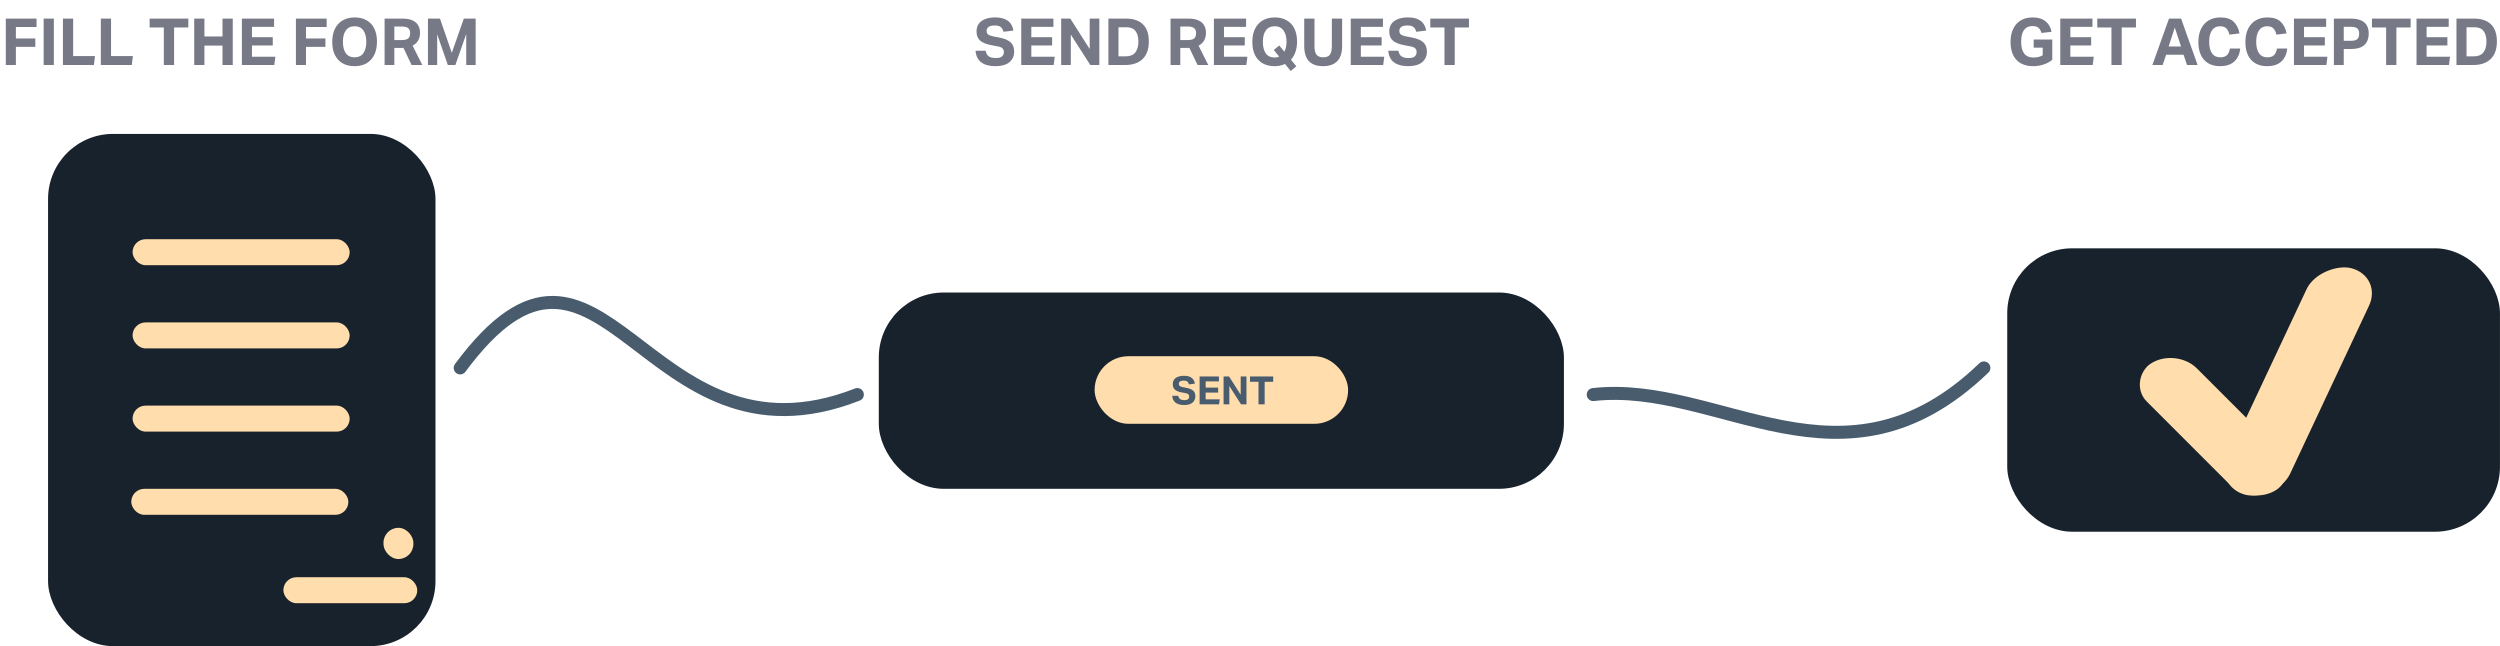 <svg width="1923" height="497" viewBox="0 0 1923 497" fill="none" xmlns="http://www.w3.org/2000/svg">
<path d="M4.469 14.3H28.119V20.75H12.219V29.6H27.169V36.05H12.219V50H4.469V14.3ZM33.57 14.3H41.42V50H33.57V14.3ZM48.414 14.3H56.264V43.15H73.064L72.214 50H48.414V14.3ZM77.564 14.3H85.415V43.15H102.214L101.364 50H77.564V14.3ZM126.005 21.15H115.105V14.3H144.855V21.15H133.905V50H126.005V21.15ZM149.391 14.3H157.241V28.05H171.141V14.3H179.041V50H171.141V35.1H157.241V50H149.391V14.3ZM186.061 14.3H210.811V20.65H193.811V28.6H209.811V34.95H193.811V43.65H211.811L211.011 50H186.061V14.3ZM227.613 14.3H251.263V20.75H235.363V29.6H250.313V36.05H235.363V50H227.613V14.3ZM257.665 22.05C259.098 19.217 261.115 17.067 263.715 15.6C266.315 14.133 269.365 13.4 272.865 13.4C276.365 13.4 279.398 14.133 281.965 15.6C284.532 17.033 286.498 19.133 287.865 21.9C289.265 24.667 289.965 28.033 289.965 32C289.965 36 289.265 39.417 287.865 42.25C286.465 45.05 284.482 47.2 281.915 48.7C279.348 50.167 276.282 50.9 272.715 50.9C269.215 50.9 266.182 50.183 263.615 48.75C261.048 47.283 259.065 45.167 257.665 42.4C256.265 39.633 255.565 36.25 255.565 32.25C255.565 28.25 256.265 24.85 257.665 22.05ZM272.765 20.2C269.765 20.2 267.515 21.267 266.015 23.4C264.515 25.5 263.765 28.417 263.765 32.15C263.765 35.883 264.515 38.817 266.015 40.95C267.515 43.05 269.765 44.1 272.765 44.1C275.732 44.1 277.965 43.05 279.465 40.95C280.998 38.817 281.765 35.883 281.765 32.15C281.765 28.417 280.998 25.5 279.465 23.4C277.965 21.267 275.732 20.2 272.765 20.2ZM295.826 14.3H309.276C312.643 14.3 315.326 14.767 317.326 15.7C319.36 16.633 320.826 17.933 321.726 19.6C322.626 21.233 323.076 23.1 323.076 25.2C323.076 27.467 322.61 29.433 321.676 31.1C320.743 32.767 319.31 34.1 317.376 35.1L324.826 50H316.576L310.326 36.8C310.06 36.8 309.793 36.817 309.526 36.85C309.26 36.85 308.993 36.85 308.726 36.85H303.326V50H295.826V14.3ZM309.076 30.8C311.543 30.8 313.226 30.35 314.126 29.45C315.026 28.517 315.476 27.183 315.476 25.45C315.476 23.783 314.993 22.533 314.026 21.7C313.06 20.833 311.31 20.4 308.776 20.4H303.326V30.8H309.076ZM329.176 14.3H338.426L347.526 40.65L356.776 14.3H365.876V50H358.626V26.15L350.276 50H344.476L336.276 26.35V50H329.176V14.3Z" fill="#787987"/>
<path d="M776.442 47.85C774.009 49.883 770.409 50.9 765.642 50.9C761.076 50.9 757.476 49.933 754.842 48C752.209 46.067 750.726 43.083 750.392 39.05H758.192C758.492 40.983 759.259 42.4 760.492 43.3C761.759 44.2 763.592 44.65 765.992 44.65C768.292 44.65 769.892 44.217 770.792 43.35C771.726 42.483 772.192 41.383 772.192 40.05C772.192 38.983 771.859 38.067 771.192 37.3C770.559 36.533 769.259 35.983 767.292 35.65L762.592 34.75C758.792 34.05 755.926 32.9 753.992 31.3C752.092 29.667 751.142 27.283 751.142 24.15C751.142 21.817 751.726 19.85 752.892 18.25C754.092 16.65 755.759 15.45 757.892 14.65C760.026 13.817 762.509 13.4 765.342 13.4C768.442 13.4 770.976 13.833 772.942 14.7C774.942 15.567 776.459 16.767 777.492 18.3C778.559 19.8 779.226 21.533 779.492 23.5L771.892 24.45C771.459 22.783 770.759 21.567 769.792 20.8C768.859 20 767.326 19.6 765.192 19.6C762.926 19.6 761.309 19.983 760.342 20.75C759.376 21.517 758.892 22.5 758.892 23.7C758.892 24.9 759.259 25.817 759.992 26.45C760.726 27.083 762.009 27.583 763.842 27.95L768.742 28.9C772.709 29.667 775.592 30.9 777.392 32.6C779.192 34.267 780.092 36.633 780.092 39.7C780.092 43.067 778.876 45.783 776.442 47.85ZM785.543 14.3H810.293V20.65H793.293V28.6H809.293V34.95H793.293V43.65H811.293L810.493 50H785.543V14.3ZM816.256 14.3H823.306L838.206 37.75V14.3H845.606V50H838.656L823.656 26.6V50H816.256V14.3ZM852.584 14.3H866.134C871.767 14.3 876.101 15.767 879.134 18.7C882.167 21.633 883.684 26.033 883.684 31.9C883.684 37.833 882.084 42.333 878.884 45.4C875.717 48.467 871.267 50 865.534 50H852.584V14.3ZM865.834 43.35C869.201 43.35 871.667 42.367 873.234 40.4C874.834 38.433 875.634 35.633 875.634 32C875.634 28.433 874.884 25.7 873.384 23.8C871.917 21.9 869.567 20.95 866.334 20.95H860.334V43.35H865.834ZM900.387 14.3H913.837C917.203 14.3 919.887 14.767 921.887 15.7C923.92 16.633 925.387 17.933 926.287 19.6C927.187 21.233 927.637 23.1 927.637 25.2C927.637 27.467 927.17 29.433 926.237 31.1C925.303 32.767 923.87 34.1 921.937 35.1L929.387 50H921.137L914.887 36.8C914.62 36.8 914.353 36.817 914.087 36.85C913.82 36.85 913.553 36.85 913.287 36.85H907.887V50H900.387V14.3ZM913.637 30.8C916.103 30.8 917.787 30.35 918.687 29.45C919.587 28.517 920.037 27.183 920.037 25.45C920.037 23.783 919.553 22.533 918.587 21.7C917.62 20.833 915.87 20.4 913.337 20.4H907.887V30.8H913.637ZM933.736 14.3H958.486V20.65H941.486V28.6H957.486V34.95H941.486V43.65H959.486L958.686 50H933.736V14.3ZM965.399 22.05C966.833 19.217 968.833 17.067 971.399 15.6C973.999 14.133 977.049 13.4 980.549 13.4C984.083 13.4 987.116 14.133 989.649 15.6C992.216 17.033 994.199 19.133 995.599 21.9C996.999 24.633 997.699 27.983 997.699 31.95C997.699 34.917 997.283 37.583 996.449 39.95C995.649 42.317 994.499 44.3 992.999 45.9L997.149 51L992.799 54.6L988.399 49.2C986.066 50.333 983.383 50.9 980.349 50.9C976.883 50.9 973.866 50.183 971.299 48.75C968.733 47.283 966.749 45.167 965.349 42.4C963.983 39.6 963.299 36.217 963.299 32.25C963.299 28.25 963.999 24.85 965.399 22.05ZM987.899 39.75C989.033 37.717 989.599 35.2 989.599 32.2C989.599 28.433 988.816 25.5 987.249 23.4C985.716 21.267 983.466 20.2 980.499 20.2C977.466 20.2 975.183 21.267 973.649 23.4C972.149 25.5 971.399 28.433 971.399 32.2C971.399 35.967 972.149 38.917 973.649 41.05C975.183 43.183 977.466 44.25 980.499 44.25C981.799 44.25 982.949 44.017 983.949 43.55L979.799 38.45L983.999 35L987.899 39.75ZM1011.11 35.7C1011.11 38.533 1011.63 40.65 1012.66 42.05C1013.73 43.417 1015.44 44.1 1017.81 44.1C1020.24 44.1 1021.96 43.417 1022.96 42.05C1023.96 40.65 1024.46 38.533 1024.46 35.7V14.3H1032.36V35.45C1032.36 40.683 1031.09 44.567 1028.56 47.1C1026.06 49.633 1022.44 50.9 1017.71 50.9C1012.98 50.9 1009.38 49.65 1006.91 47.15C1004.44 44.617 1003.21 40.683 1003.21 35.35V14.3H1011.11V35.7ZM1039.01 14.3H1063.76V20.65H1046.76V28.6H1062.76V34.95H1046.76V43.65H1064.76L1063.96 50H1039.01V14.3ZM1093.92 47.85C1091.49 49.883 1087.89 50.9 1083.12 50.9C1078.56 50.9 1074.96 49.933 1072.32 48C1069.69 46.067 1068.21 43.083 1067.87 39.05H1075.67C1075.97 40.983 1076.74 42.4 1077.97 43.3C1079.24 44.2 1081.07 44.65 1083.47 44.65C1085.77 44.65 1087.37 44.217 1088.27 43.35C1089.21 42.483 1089.67 41.383 1089.67 40.05C1089.67 38.983 1089.34 38.067 1088.67 37.3C1088.04 36.533 1086.74 35.983 1084.77 35.65L1080.07 34.75C1076.27 34.05 1073.41 32.9 1071.47 31.3C1069.57 29.667 1068.62 27.283 1068.62 24.15C1068.62 21.817 1069.21 19.85 1070.37 18.25C1071.57 16.65 1073.24 15.45 1075.37 14.65C1077.51 13.817 1079.99 13.4 1082.82 13.4C1085.92 13.4 1088.46 13.833 1090.42 14.7C1092.42 15.567 1093.94 16.767 1094.97 18.3C1096.04 19.8 1096.71 21.533 1096.97 23.5L1089.37 24.45C1088.94 22.783 1088.24 21.567 1087.27 20.8C1086.34 20 1084.81 19.6 1082.67 19.6C1080.41 19.6 1078.79 19.983 1077.82 20.75C1076.86 21.517 1076.37 22.5 1076.37 23.7C1076.37 24.9 1076.74 25.817 1077.47 26.45C1078.21 27.083 1079.49 27.583 1081.32 27.95L1086.22 28.9C1090.19 29.667 1093.07 30.9 1094.87 32.6C1096.67 34.267 1097.57 36.633 1097.57 39.7C1097.57 43.067 1096.36 45.783 1093.92 47.85ZM1111.08 21.15H1100.18V14.3H1129.93V21.15H1118.98V50H1111.08V21.15Z" fill="#787987"/>
<path d="M1578.61 46C1576.71 47.6 1574.46 48.817 1571.86 49.65C1569.26 50.483 1566.63 50.9 1563.96 50.9C1558.39 50.9 1554.09 49.283 1551.06 46.05C1548.03 42.783 1546.51 38.183 1546.51 32.25C1546.51 28.45 1547.16 25.15 1548.46 22.35C1549.79 19.517 1551.73 17.317 1554.26 15.75C1556.79 14.183 1559.86 13.4 1563.46 13.4C1567.69 13.4 1571.03 14.4 1573.46 16.4C1575.89 18.367 1577.43 21.067 1578.06 24.5L1570.26 25.35C1569.83 23.683 1569.11 22.383 1568.11 21.45C1567.11 20.517 1565.54 20.05 1563.41 20.05C1561.31 20.05 1559.61 20.567 1558.31 21.6C1557.04 22.633 1556.11 24.05 1555.51 25.85C1554.94 27.65 1554.66 29.733 1554.66 32.1C1554.66 36 1555.43 39 1556.96 41.1C1558.49 43.2 1560.93 44.25 1564.26 44.25C1567.03 44.25 1569.36 43.667 1571.26 42.5V36.65H1564.31V30.4H1578.61V46ZM1584.77 14.3H1609.52V20.65H1592.52V28.6H1608.52V34.95H1592.52V43.65H1610.52L1609.72 50H1584.77V14.3ZM1624.13 21.15H1613.23V14.3H1642.98V21.15H1632.03V50H1624.13V21.15ZM1668.4 14.3H1677.7L1690.4 50H1682.25L1679.6 42.1H1666.2L1663.5 50H1655.6L1668.4 14.3ZM1677.65 35.75L1672.85 21.2L1668.1 35.75H1677.65ZM1695.39 46.05C1692.46 42.817 1690.99 38.25 1690.99 32.35C1690.99 28.317 1691.69 24.9 1693.09 22.1C1694.49 19.267 1696.46 17.117 1698.99 15.65C1701.53 14.15 1704.49 13.4 1707.89 13.4C1712.36 13.4 1715.74 14.483 1718.04 16.65C1720.38 18.817 1721.91 21.833 1722.64 25.7L1714.84 26.65C1714.38 24.55 1713.59 22.95 1712.49 21.85C1711.43 20.75 1709.81 20.2 1707.64 20.2C1704.94 20.2 1702.88 21.25 1701.44 23.35C1700.01 25.45 1699.29 28.367 1699.29 32.1C1699.29 35.9 1700.01 38.85 1701.44 40.95C1702.91 43.05 1705.04 44.1 1707.84 44.1C1710.21 44.1 1711.96 43.5 1713.09 42.3C1714.23 41.067 1714.94 39.417 1715.24 37.35H1723.14C1722.81 41.417 1721.34 44.7 1718.74 47.2C1716.14 49.667 1712.46 50.9 1707.69 50.9C1702.46 50.9 1698.36 49.283 1695.39 46.05ZM1731.57 46.05C1728.64 42.817 1727.17 38.25 1727.17 32.35C1727.17 28.317 1727.87 24.9 1729.27 22.1C1730.67 19.267 1732.64 17.117 1735.17 15.65C1737.71 14.15 1740.67 13.4 1744.07 13.4C1748.54 13.4 1751.92 14.483 1754.22 16.65C1756.56 18.817 1758.09 21.833 1758.82 25.7L1751.02 26.65C1750.56 24.55 1749.77 22.95 1748.67 21.85C1747.61 20.75 1745.99 20.2 1743.82 20.2C1741.12 20.2 1739.06 21.25 1737.62 23.35C1736.19 25.45 1735.47 28.367 1735.47 32.1C1735.47 35.9 1736.19 38.85 1737.62 40.95C1739.09 43.05 1741.22 44.1 1744.02 44.1C1746.39 44.1 1748.14 43.5 1749.27 42.3C1750.41 41.067 1751.12 39.417 1751.42 37.35H1759.32C1758.99 41.417 1757.52 44.7 1754.92 47.2C1752.32 49.667 1748.64 50.9 1743.87 50.9C1738.64 50.9 1734.54 49.283 1731.57 46.05ZM1764.51 14.3H1789.26V20.65H1772.26V28.6H1788.26V34.95H1772.26V43.65H1790.26L1789.46 50H1764.51V14.3ZM1795.22 14.3H1808.07C1811.5 14.3 1814.24 14.783 1816.27 15.75C1818.3 16.683 1819.77 18.017 1820.67 19.75C1821.57 21.45 1822.02 23.467 1822.02 25.8C1822.02 28.2 1821.55 30.3 1820.62 32.1C1819.72 33.867 1818.25 35.25 1816.22 36.25C1814.19 37.217 1811.49 37.7 1808.12 37.7H1802.82V50H1795.22V14.3ZM1808.12 31.4C1810.69 31.4 1812.42 30.933 1813.32 30C1814.22 29.033 1814.67 27.667 1814.67 25.9C1814.67 24.067 1814.2 22.733 1813.27 21.9C1812.34 21.033 1810.6 20.6 1808.07 20.6H1802.82V31.4H1808.12ZM1835.41 21.15H1824.51V14.3H1854.26V21.15H1843.31V50H1835.41V21.15ZM1858.79 14.3H1883.54V20.65H1866.54V28.6H1882.54V34.95H1866.54V43.65H1884.54L1883.74 50H1858.79V14.3ZM1889.51 14.3H1903.06C1908.69 14.3 1913.02 15.767 1916.06 18.7C1919.09 21.633 1920.61 26.033 1920.61 31.9C1920.61 37.833 1919.01 42.333 1915.81 45.4C1912.64 48.467 1908.19 50 1902.46 50H1889.51V14.3ZM1902.76 43.35C1906.12 43.35 1908.59 42.367 1910.16 40.4C1911.76 38.433 1912.56 35.633 1912.56 32C1912.56 28.433 1911.81 25.7 1910.31 23.8C1908.84 21.9 1906.49 20.95 1903.26 20.95H1897.26V43.35H1902.76Z" fill="#787987"/>
<rect x="36.969" y="103" width="298" height="394" rx="50" fill="#18222C"/>
<rect x="675.969" y="225" width="527" height="151" rx="50" fill="#18222C"/>
<rect x="101.969" y="184" width="167" height="20" rx="10" fill="#FFDDAC"/>
<rect x="101.969" y="248" width="167" height="20" rx="10" fill="#FFDDAC"/>
<rect x="101.969" y="312" width="167" height="20" rx="10" fill="#FFDDAC"/>
<rect x="100.969" y="376" width="167" height="20" rx="10" fill="#FFDDAC"/>
<rect x="841.969" y="274" width="195" height="52" rx="26" fill="#FFDDAC"/>
<rect x="217.969" y="444" width="103" height="20" rx="10" fill="#FFDDAC"/>
<rect x="294.969" y="406" width="23" height="24" rx="11.5" fill="#FFDDAC"/>
<path d="M917.282 309.71C915.822 310.93 913.662 311.54 910.802 311.54C908.062 311.54 905.902 310.96 904.322 309.8C902.742 308.64 901.852 306.85 901.652 304.43H906.332C906.512 305.59 906.972 306.44 907.712 306.98C908.472 307.52 909.572 307.79 911.012 307.79C912.392 307.79 913.352 307.53 913.892 307.01C914.452 306.49 914.732 305.83 914.732 305.03C914.732 304.39 914.532 303.84 914.132 303.38C913.752 302.92 912.972 302.59 911.792 302.39L908.972 301.85C906.692 301.43 904.972 300.74 903.812 299.78C902.672 298.8 902.102 297.37 902.102 295.49C902.102 294.09 902.452 292.91 903.152 291.95C903.872 290.99 904.872 290.27 906.152 289.79C907.432 289.29 908.922 289.04 910.622 289.04C912.482 289.04 914.002 289.3 915.182 289.82C916.382 290.34 917.292 291.06 917.912 291.98C918.552 292.88 918.952 293.92 919.112 295.1L914.552 295.67C914.292 294.67 913.872 293.94 913.292 293.48C912.732 293 911.812 292.76 910.532 292.76C909.172 292.76 908.202 292.99 907.622 293.45C907.042 293.91 906.752 294.5 906.752 295.22C906.752 295.94 906.972 296.49 907.412 296.87C907.852 297.25 908.622 297.55 909.722 297.77L912.662 298.34C915.042 298.8 916.772 299.54 917.852 300.56C918.932 301.56 919.472 302.98 919.472 304.82C919.472 306.84 918.742 308.47 917.282 309.71ZM922.743 289.58H937.593V293.39H927.393V298.16H936.993V301.97H927.393V307.19H938.193L937.713 311H922.743V289.58ZM941.17 289.58H945.4L954.34 303.65V289.58H958.78V311H954.61L945.61 296.96V311H941.17V289.58ZM968.037 293.69H961.497V289.58H979.347V293.69H972.777V311H968.037V293.69Z" fill="#485C6E"/>
<rect x="1543.97" y="191" width="379" height="218" rx="50" fill="#18222C"/>
<rect width="137.083" height="46.196" rx="23.098" transform="matrix(0.707 0.707 -0.833 0.553 1673.46 267)" fill="#FFDDAC"/>
<rect width="192.478" height="49.671" rx="24.835" transform="matrix(-0.425 0.905 -0.967 -0.256 1832.8 212.695)" fill="#FFDDAC"/>
<path d="M353.969 283C463.969 134.5 494.469 367.998 659.469 303.497M1225.5 303.497C1322.5 292.496 1417.5 387.499 1526 283" stroke="#485C6E" stroke-width="10" stroke-linecap="round"/>
</svg>
